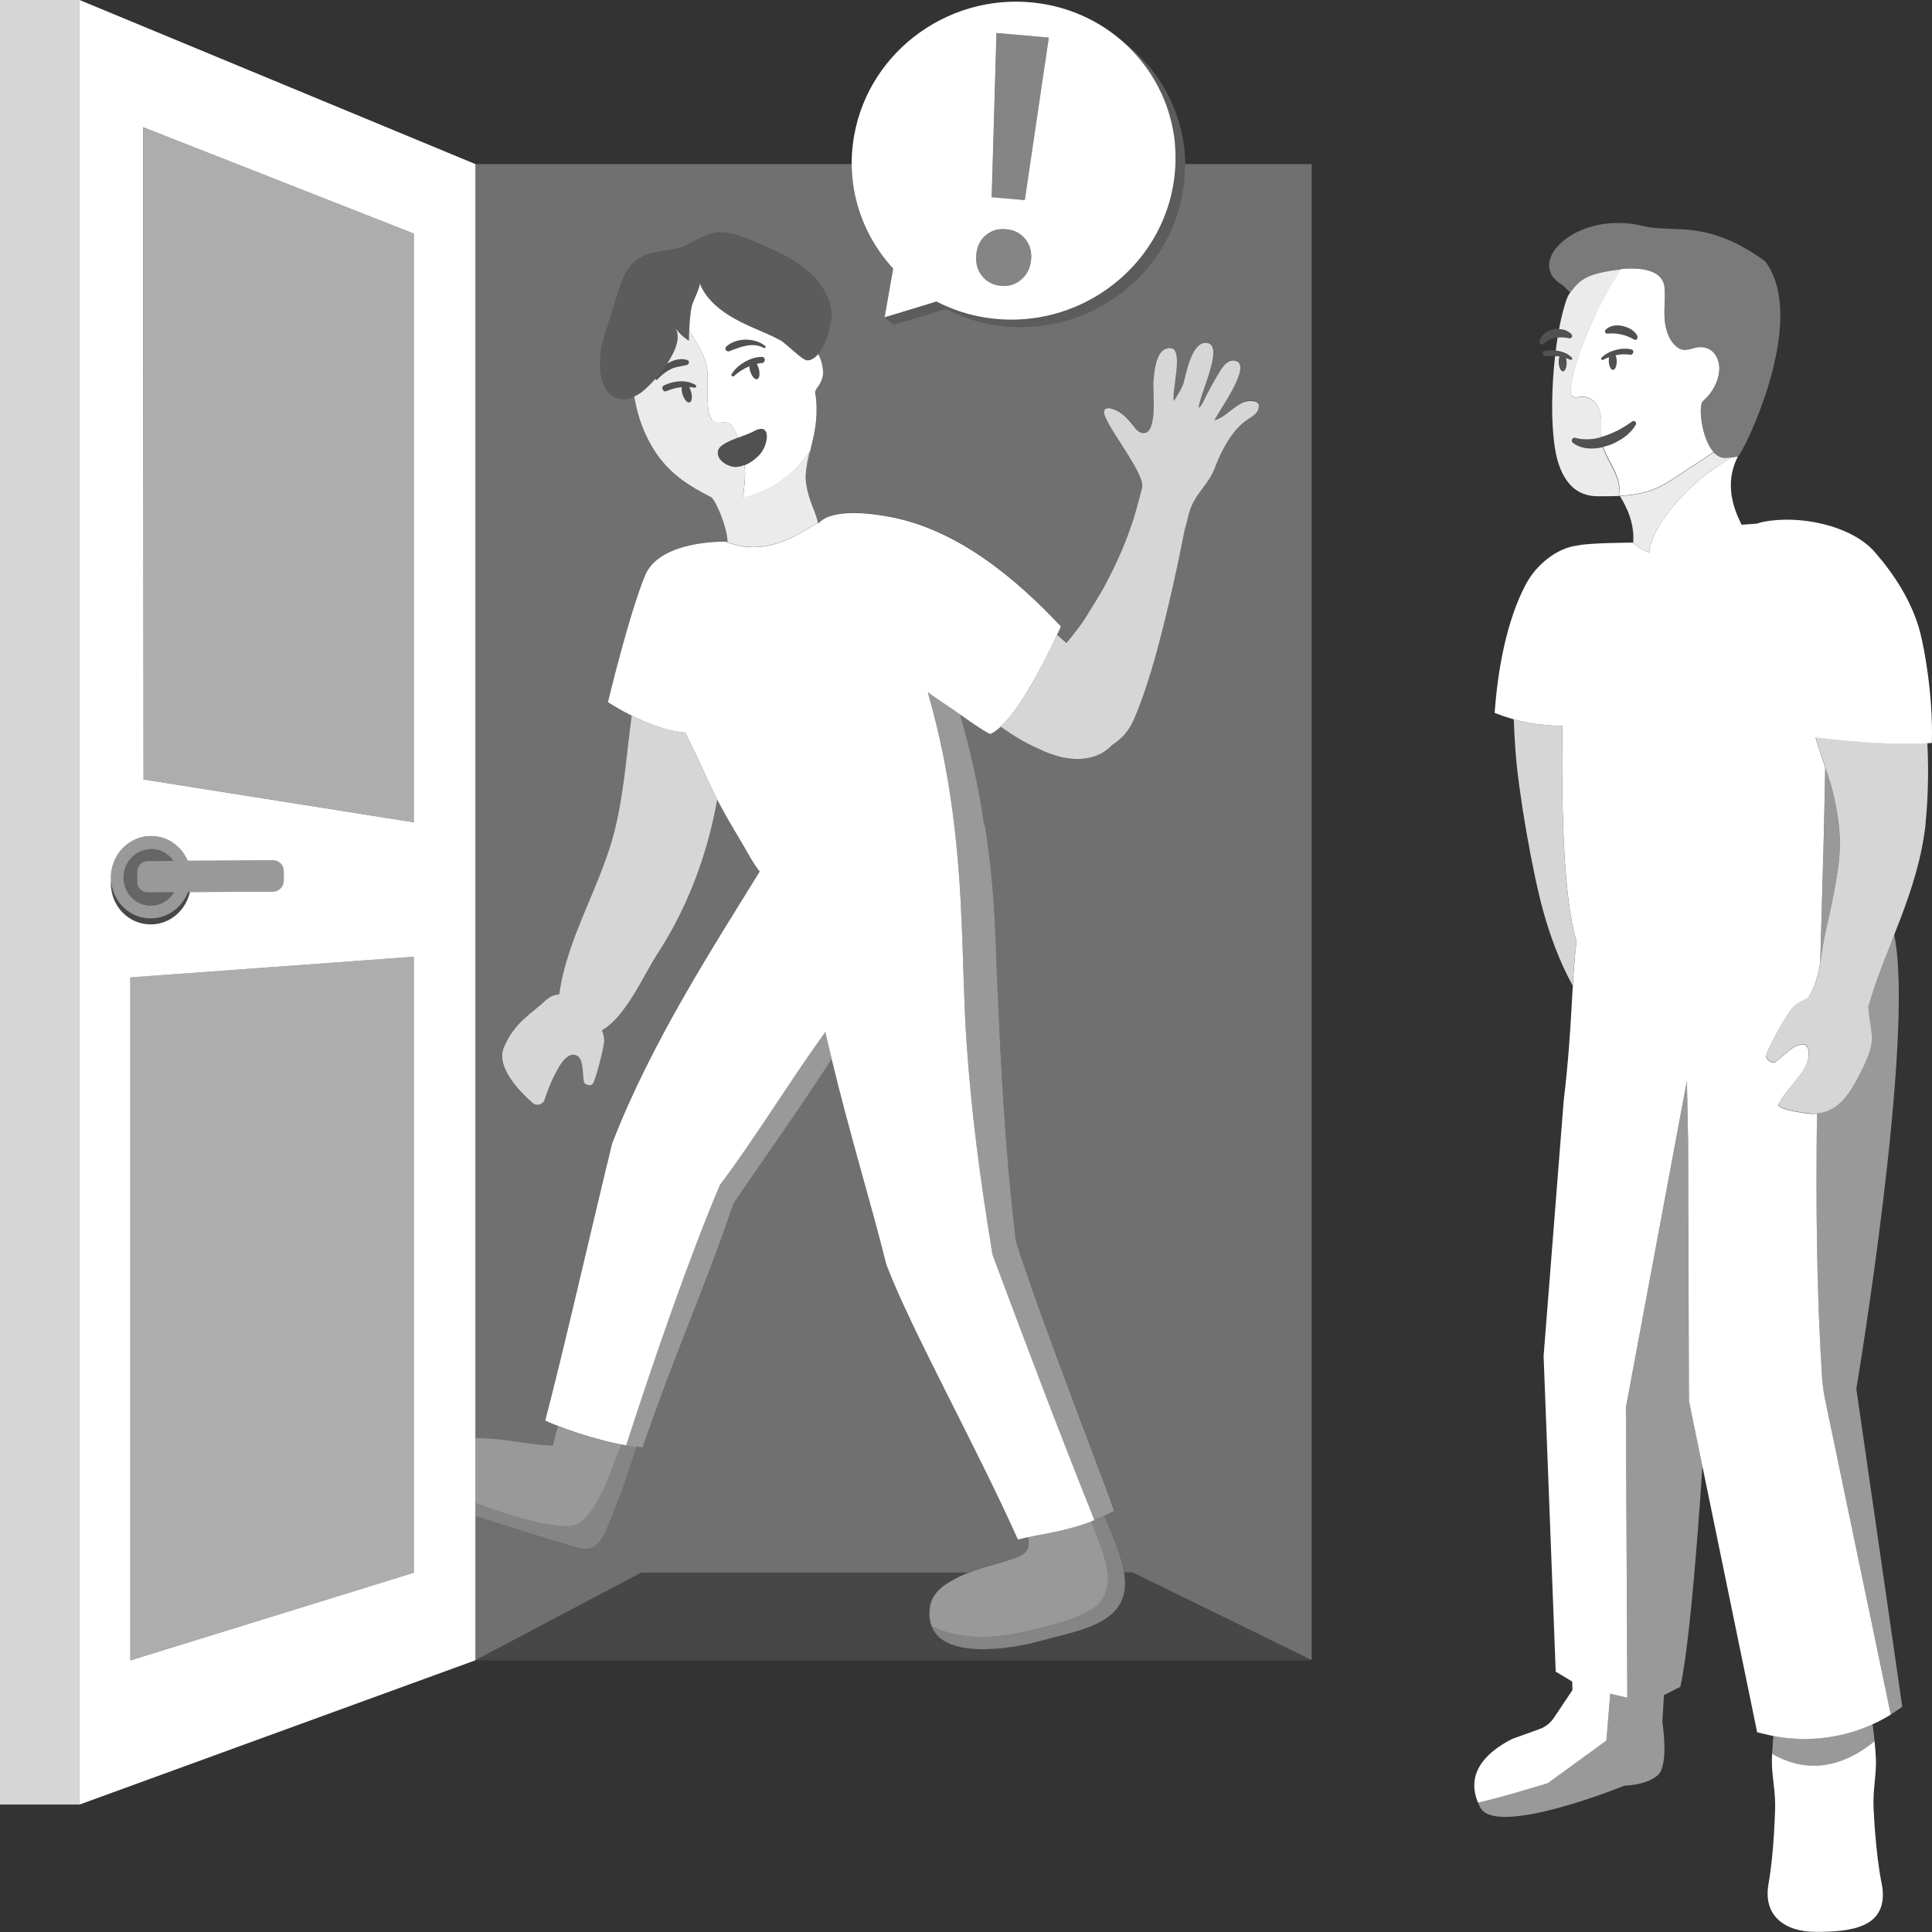 <svg viewBox="0 0 300 300" xmlns="http://www.w3.org/2000/svg"><rect x="0" y="0" width="300" height="300" fill="#333333" stroke="none"/><g fill="#fff"><path d="m 0 0 h 12.35 v 280.21 h -12.35 z" opacity=".8"/><path d="m 23.42 140.61 c 1.52 -.01 2.85 -.84 3.61 -2.08 l -4.11 .02 c -.91 0 -1.64 -.75 -1.64 -1.68 v -1.48 c 0 -.93 .74 -1.69 1.64 -1.7 l 3.99 -.02 c -.77 -1.13 -2.04 -1.86 -3.48 -1.86 -2.36 .01 -4.27 1.99 -4.27 4.41 0 2.43 1.9 4.38 4.26 4.37 z" opacity=".25"/><path d="m 23.42 142.61 c 1.43 -.01 2.74 -.52 3.79 -1.36 .88 -.71 1.57 -1.64 1.99 -2.73 h .28 l 1.29 -.01 11.65 -.06 c .91 0 1.64 -.76 1.64 -1.7 v -1.48 c 0 -.93 -.73 -1.68 -1.64 -1.68 l -11.61 .06 -1.67 .01 c -.4 -.97 -1.04 -1.81 -1.83 -2.46 -1.06 -.87 -2.4 -1.39 -3.87 -1.38 -3.43 .02 -6.21 2.89 -6.22 6.42 0 .16 .01 .31 .02 .47 .23 3.31 2.9 5.91 6.17 5.9 z m .02 -10.79 c 1.44 -.01 2.71 .73 3.48 1.86 l -3.99 .02 c -.91 0 -1.64 .76 -1.64 1.7 v 1.48 c 0 .93 .73 1.68 1.64 1.68 l 4.11 -.02 c -.76 1.24 -2.08 2.07 -3.61 2.08 -2.36 .01 -4.26 -1.95 -4.26 -4.37 0 -2.43 1.92 -4.4 4.27 -4.41 z" opacity=".5"/><path d="m 27.2 142.19 c 1.13 -.9 1.95 -2.19 2.27 -3.67 h -.28 c -.42 1.09 -1.11 2.03 -1.99 2.73 -1.05 .84 -2.37 1.35 -3.79 1.36 -3.28 .02 -5.95 -2.59 -6.17 -5.9 -.01 .15 -.02 .31 -.02 .47 -.01 3.53 2.77 6.38 6.2 6.36 1.43 -.01 2.74 -.51 3.79 -1.35 z" opacity=".1"/><path d="m 22.3 121.02 l 41.97 6.67 v -91.42 l -42.05 -16.53 z" opacity=".6"/><path d="m 20.24 257.81 l 44.03 -13.6 v -95.66 l -44.03 3.21 z" opacity=".6"/><path d="m 118.18 70.28 c -.87 1.13 -2.64 2.35 -4.13 2.22 -1.2 -.1 -2.97 -1.19 -2.5 -2.64 .41 -1.26 4.19 -2.2 5.34 -2.84 2.83 -1.65 2.49 1.59 1.35 3.18 -.02 .03 -.04 .05 -.06 .08 z" opacity=".15"/><path d="m 118.58 54.02 c -1.7 -.96 -3.68 -.13 -5.32 .51 -.45 .18 -.86 -.37 -.48 -.72 1.53 -1.42 4.42 -1.39 6.01 -.1 .19 .15 0 .44 -.21 .31 z" opacity=".15"/><path d="m 118.28 55.41 c -1.76 .02 -3.78 1.18 -4.69 2.69 -.14 .24 .17 .46 .37 .28 .68 -.61 1.5 -1.15 2.38 -1.52 .01 .22 .05 .46 .12 .7 .24 .83 .73 1.42 1.1 1.31 s .47 -.87 .23 -1.7 c -.08 -.26 -.18 -.49 -.29 -.69 .26 -.06 .52 -.1 .78 -.12 .61 -.04 .62 -.97 0 -.96 z" opacity=".15"/><path d="m 107.99 59.76 c -1.46 -.87 -3.44 -.64 -4.91 .09 -.48 .24 -.14 1.09 .37 .88 .79 -.33 1.59 -.55 2.4 -.63 -.03 .3 .01 .67 .12 1.06 .24 .83 .73 1.42 1.1 1.31 s .47 -.87 .23 -1.7 c -.07 -.26 -.17 -.48 -.28 -.68 .26 .02 .52 .04 .79 .09 .25 .05 .42 -.29 .18 -.43 z" opacity=".15"/><path d="m 106.72 55.91 c -.99 -.32 -2.17 -.04 -3.13 .58 -.54 .82 -1.16 1.6 -1.77 2.3 -.01 .02 -.02 .04 -.02 .07 -.02 .12 .15 .21 .23 .12 .6 -.65 1.27 -1.21 2.06 -1.61 .83 -.43 1.69 -.45 2.56 -.67 .37 -.09 .46 -.65 .06 -.78 z" opacity=".15"/><path d="m 193.32 62.38 c -1.74 .6 -2.92 2.35 -4.72 2.87 .41 -1.13 6 -8.59 3.25 -9.23 -1.41 -.33 -2.28 1.38 -2.86 2.35 -.55 .91 -1.04 1.86 -1.55 2.79 -.36 .67 -.7 1.65 -1.27 2.17 -.13 -1.59 3.96 -9.47 1.39 -10.07 -1.68 -.39 -2.61 2.09 -2.98 3.23 -.31 .94 -.53 1.91 -.77 2.87 -.2 .82 -1.09 2.15 -1.51 2.89 -.45 -1.31 1.6 -8.08 -.51 -8.21 -2.4 -.15 -2.57 3.93 -2.69 5.41 -.1 1.28 .76 8.35 -1.82 7.75 -.73 -.17 -1.25 -1.04 -1.69 -1.57 -.47 -.57 -1 -1.13 -1.63 -1.55 -.75 -.51 -2.36 -1.17 -2.51 -.22 -.27 1.7 6.48 9.62 5.89 11.87 -.39 1.47 -.75 2.97 -1.21 4.43 -.04 .14 -.08 .25 -.1 .36 -1.23 3.78 -2.48 6.59 -4.19 9.86 l -.5 .96 s -2.62 4.4 -3.3 5.35 c -.77 1.09 -1.59 2.13 -2.44 3.13 -.19 -.16 -.38 -.31 -.56 -.47 -.3 -.26 -.59 -.52 -.89 -.79 -1.44 3.13 -5.3 11.05 -8.76 14.28 1.86 1.32 3.81 2.52 5.89 3.42 .78 .38 1.53 .69 2.26 .93 4.1 1.35 7.27 .49 9.09 -1.47 .16 -.11 .32 -.22 .5 -.35 1.01 -.76 2.04 -1.65 2.94 -3.67 1.19 -2.68 2.51 -6.69 3.7 -11.1 1.68 -6.23 3.19 -13.23 4.17 -18.29 .25 -.73 .58 -2.27 .74 -2.81 .87 -2.92 2.94 -4.13 4 -6.96 1.05 -2.78 2.78 -6.07 5.35 -7.61 .76 -.46 1.47 -1.02 1.44 -1.98 -.03 -.81 -1.62 -.74 -2.12 -.56 z" opacity=".8"/><path d="m 111.79 183.97 c -4.67 11.01 -9.91 26.1 -14.57 40.46 .88 .15 1.74 .27 2.55 .34 5.38 -15.62 9.19 -23.42 14.1 -37.87 4.56 -6.75 10.25 -14.66 15.27 -22.46 -.19 -.99 -.52 -2.37 -.94 -4.3 -5.55 7.68 -11.09 16.79 -16.41 23.82 z" opacity=".5"/><path d="m 88.47 163.9 c .57 -.28 1.26 -.07 1.58 .47 .51 .86 .43 2.42 .61 3.61 .07 .46 1.12 .74 1.37 .34 .6 -.97 1.55 -5.04 1.75 -6.22 .14 -.85 -.07 -1.46 -.29 -2.14 3.64 -1.97 6.61 -8.8 8.51 -11.7 4.77 -7.29 7.85 -15.54 9.37 -24.08 -.53 -1.02 -1.06 -2.09 -1.56 -3.21 -.98 -2.18 -2.11 -4.6 -3.4 -7.23 -2.9 -.23 -5.99 -1.48 -8.32 -2.63 -.81 5.88 -1.16 11.79 -2.62 17.74 -2.11 8.59 -7.48 16.83 -8.63 25.56 -.74 .04 -1.44 .31 -2.11 .93 -2.28 2.13 -4.85 3.42 -6.48 7.27 -1.29 3.04 2.35 6.81 4.45 8.66 .62 .55 1.61 .28 1.87 -.51 .38 -1.15 .96 -2.73 1.68 -4.08 .64 -1.21 1.28 -2.33 2.23 -2.79 z" opacity=".8"/><path d="m 157.72 192.56 c -1.79 -15.04 -2.4 -29.21 -2.93 -41.22 -.24 -5.36 -.23 -12.6 -1.79 -22.77 -.04 -.25 -.12 -.47 -.22 -.67 -.31 -2.2 -.73 -4.61 -1.29 -7.26 -.81 -3.81 -1.63 -6.99 -2.42 -9.7 -.58 -.41 -1.02 -.72 -1.16 -.81 -1.1 -.74 -2.2 -1.48 -3.29 -2.24 -.19 -.13 -.36 -.27 -.55 -.4 .41 1.42 .78 2.83 1.12 4.22 .08 .34 .17 .67 .25 1.01 .14 .56 .27 1.13 .39 1.69 .09 .42 .18 .83 .27 1.25 .14 .67 .28 1.34 .41 2 s .26 1.32 .38 1.97 c .07 .38 .13 .75 .2 1.12 .11 .61 .21 1.21 .3 1.81 .05 .31 .1 .63 .15 .94 .14 .9 .27 1.79 .38 2.67 v .02 c .45 3.38 .76 6.65 .99 9.83 .01 .08 .01 .16 .02 .23 .09 1.25 .17 2.48 .23 3.7 .01 .11 .02 .23 .02 .34 h -.01 c .29 5.43 .4 10.54 .58 15.33 .01 .26 .02 .51 .03 .77 .03 .7 .06 1.39 .1 2.08 .01 .29 .03 .57 .04 .86 .05 .94 .1 1.86 .17 2.77 .73 10.34 1.95 20.17 4.02 32.74 6.08 16.25 9.96 26.54 15.81 41.19 .98 -.4 1.99 -.87 3.02 -1.43 .91 1.52 -11.46 -29.88 -15.23 -42.04 z" opacity=".5"/><path d="m 154.12 194.84 c -2.07 -12.57 -3.29 -22.4 -4.02 -32.74 -.47 -6.59 -.49 -13.87 -.92 -21.81 h .01 c -.07 -1.33 -.16 -2.68 -.25 -4.04 -.01 -.08 -.01 -.16 -.02 -.23 -.23 -3.18 -.54 -6.45 -.99 -9.83 v -.02 c -.78 -5.92 -1.99 -12.15 -3.86 -18.68 .19 .13 .36 .27 .55 .4 1.09 .76 2.19 1.5 3.29 2.24 .53 .36 5.59 4 5.93 3.83 4.63 -2.23 10.9 -16.7 10.9 -16.7 -7.11 -7.56 -16.1 -15.05 -26.6 -17.01 -2.72 -.51 -8.66 -1.34 -10.9 .86 -.03 .03 -.04 .06 -.07 .08 -.2 .05 -.38 .12 -.56 .22 -2.81 1.59 -7.64 5.19 -13.93 2.7 0 0 -10.24 -.3 -12.52 5.25 -2.53 6.17 -5.76 19.67 -5.76 19.67 s .94 .62 2.41 1.43 c 2.38 1.28 6.14 3.02 9.61 3.29 1.29 2.64 2.42 5.05 3.4 7.23 2.15 4.78 4.8 8.81 6.25 11.42 .68 1.22 1.3 2.17 1.89 2.93 -7.24 11.77 -16.83 26.5 -22.92 42.25 -4.22 17.39 -7.36 31.44 -10.38 43 2.05 .99 7.64 3.01 12.57 3.86 4.66 -14.36 9.9 -29.45 14.57 -40.46 5.3 -7.01 10.83 -16.09 16.36 -23.75 .32 1.4 .64 2.79 .97 4.16 l .01 .07 c 2.81 11.67 6.07 22.21 8.5 31.93 3.8 10.01 13.86 28.04 20.42 42.67 3.26 -.86 7.3 -1.15 11.88 -3.01 -5.85 -14.65 -9.73 -24.94 -15.81 -41.19 z"/><path d="m 169.4 236.23 c -3.66 1.4 -6.97 1.85 -9.79 2.45 .35 1.49 .03 2.5 -1.82 3.18 -2.86 1.05 -6.07 1.63 -8.83 2.97 -2.15 1.05 -4.29 2.38 -4.58 4.84 -.14 1.14 -.02 2.08 .29 2.88 .04 .02 .08 .05 .12 .07 4.69 2.17 10.06 1.77 14.75 .63 3.4 -.82 6.98 -1.54 9.96 -3.35 3.57 -2.17 2.44 -6.52 1.81 -8.51 -.44 -1.41 -1.12 -3.19 -1.9 -5.15 z" opacity=".5"/><path d="m 174.21 242.68 c -.7 -2.51 -1.63 -4.96 -2.76 -7.31 -.51 .24 -1.02 .46 -1.52 .67 -.18 .07 -.35 .13 -.53 .2 .79 1.96 1.46 3.74 1.9 5.15 .62 2 1.76 6.34 -1.81 8.51 -2.99 1.82 -6.57 2.53 -9.96 3.35 -4.68 1.13 -10.05 1.54 -14.75 -.63 -.04 -.02 -.08 -.05 -.12 -.07 1.99 5.11 12.17 3.55 16.86 2.26 6.9 -1.91 15.28 -2.84 12.69 -12.12 z" opacity=".4"/><path d="m 127.26 55.39 c -.07 -.14 -.14 -.28 -.21 -.41 -.24 .29 -.5 .52 -.77 .69 -.01 .01 -.02 .02 -.03 .02 -.12 .07 -.25 .12 -.38 .17 -.02 .01 -.04 .02 -.06 .03 -.15 .04 -.3 .07 -.46 .07 -.52 0 -1.87 -1.23 -2.94 -2.16 -.29 -.25 -.56 -.48 -.79 -.66 -.15 -.12 -.29 -.21 -.4 -.27 -1.39 -.77 -2.86 -1.37 -4.32 -2 -.12 -.05 -.24 -.1 -.36 -.16 -2.23 -.99 -4.51 -2.24 -6.14 -4 -.75 -.81 -1.37 -1.72 -1.76 -2.77 .18 .47 -.86 2.48 -1.14 3.32 -.03 .08 -.06 .16 -.07 .22 -.09 .4 -.15 .8 -.2 1.21 -.02 .13 -.03 .26 -.05 .39 -.03 .28 -.06 .57 -.08 .86 -.03 .43 -.05 .87 -.07 1.3 v .05 c 1.03 1.93 2.49 3.59 2.8 6.23 .18 1.54 -.11 4.91 .22 6.43 .05 .22 .12 .44 .2 .65 .18 .43 .44 .82 .87 .97 .55 .19 1.17 -.07 1.73 .04 .08 .02 .16 .04 .23 .07 .05 .02 .1 .06 .15 .09 .26 .16 .46 .42 .62 .69 .06 .09 .11 .2 .17 .31 .2 .36 .39 .77 .56 1.21 .93 -.36 1.84 -.67 2.31 -.93 2.83 -1.65 2.49 1.59 1.35 3.18 -.02 .03 -.04 .05 -.06 .08 -.57 .75 -1.55 1.53 -2.57 1.94 .05 .45 .09 .89 .09 1.27 .01 .78 -.12 2.03 -.21 2.86 -.01 .08 -.02 .16 -.03 .24 -.02 .15 -.03 .28 -.05 .37 -.02 .15 -.03 .24 -.03 .24 s .2 -.02 .57 -.1 c .22 -.05 .49 -.11 .81 -.21 .08 -.02 .17 -.05 .26 -.08 .28 -.09 .59 -.2 .93 -.33 .52 -.2 1.08 -.46 1.69 -.79 .27 -.15 .54 -.31 .82 -.48 .56 -.35 1.14 -.77 1.73 -1.25 s 1.19 -1.05 1.78 -1.69 1.17 -1.37 1.74 -2.18 v .01 c -.08 .27 -.14 .53 -.2 .78 -.02 .09 -.04 .18 -.05 .27 -.03 .16 -.06 .32 -.08 .48 -.02 .12 -.04 .24 -.05 .36 -.01 .07 -.02 .14 -.03 .21 -.02 .15 -.04 .3 -.06 .45 .17 -1.11 .44 -2.26 .76 -3.5 .63 -2.45 1.1 -5.15 .57 -8.31 .06 -.23 .17 -.46 .36 -.72 .52 -.68 .96 -1.58 .88 -2.57 -.07 -.83 -.27 -1.6 -.56 -2.24 l .01 .09 z m -8.97 .98 c -.26 .02 -.52 .07 -.78 .12 .11 .2 .22 .43 .29 .69 .24 .83 .14 1.59 -.23 1.7 s -.86 -.48 -1.1 -1.31 c -.07 -.25 -.11 -.48 -.12 -.7 -.88 .37 -1.7 .91 -2.38 1.52 -.19 .17 -.51 -.05 -.37 -.28 .91 -1.51 2.93 -2.67 4.69 -2.69 .62 -.01 .61 .91 0 .96 z m .3 -2.35 c -1.7 -.96 -3.68 -.13 -5.32 .51 -.45 .18 -.86 -.37 -.48 -.72 1.53 -1.42 4.42 -1.39 6.01 -.1 .19 .15 0 .44 -.21 .31 z"/><path d="m 125.15 73.32 l -.01 .03 c .16 -1.06 .2 -2.09 .56 -3.26 -4.51 6.54 -10.32 7.1 -10.32 7.1 s .32 -2.47 .31 -3.71 c 0 -.39 -.04 -.82 -.09 -1.27 -.52 .21 -1.06 .33 -1.56 .29 -1.2 -.1 -2.97 -1.19 -2.5 -2.64 .24 -.74 1.67 -1.38 3.03 -1.9 -.22 -.57 -.46 -1.09 -.73 -1.52 -.2 -.32 -.43 -.63 -.77 -.78 -.61 -.26 -1.34 .11 -1.96 -.11 -.64 -.22 -.93 -.95 -1.07 -1.62 -.32 -1.52 -.04 -4.89 -.22 -6.43 -.31 -2.64 -1.77 -4.31 -2.8 -6.23 -.02 .55 -.03 1.1 -.05 1.65 -.83 -.53 -1.56 -1.22 -2.13 -2.02 .45 .64 .48 1.48 .26 2.4 -.25 1.01 -.82 2.12 -1.52 3.18 .96 -.61 2.13 -.9 3.13 -.58 .4 .13 .31 .69 -.06 .78 -.88 .22 -1.73 .24 -2.56 .67 -.79 .41 -1.46 .96 -2.06 1.61 -.08 .09 -.26 0 -.23 -.12 .01 -.02 .02 -.05 .02 -.07 -.89 1.01 -1.75 1.82 -2.32 2.22 -.32 .22 -.66 .42 -1.01 .59 .51 3.16 1.64 6.22 3.44 8.85 2.29 3.34 5.26 5.14 8.46 6.75 .67 .34 2.57 4.7 2.58 7.02 6.15 2.26 10.87 -1.24 13.64 -2.8 .14 -.08 .28 -.12 .42 -.17 -.14 -.63 -.34 -1.28 -.63 -2.01 -.77 -1.92 -1.47 -4.01 -1.25 -5.92 z m -17.34 -13.13 c -.27 -.06 -.53 -.07 -.79 -.09 .11 .2 .21 .42 .28 .68 .24 .83 .14 1.59 -.23 1.7 s -.86 -.48 -1.1 -1.31 c -.11 -.39 -.15 -.76 -.12 -1.06 -.81 .08 -1.61 .29 -2.4 .63 -.5 .21 -.85 -.64 -.37 -.88 1.46 -.73 3.45 -.96 4.91 -.09 .24 .14 .07 .48 -.18 .43 z" opacity=".9"/><path d="m 93.39 58.71 c -.46 -2.06 -.14 -4.58 .32 -6.04 l 2.08 -6.7 c .45 -1.46 .92 -2.94 1.78 -4.2 1.77 -2.59 4.37 -2.52 7.13 -3.03 2.31 -.42 4.03 -2.14 6.2 -2.53 2.3 -.42 4.83 .74 6.88 1.63 2.46 1.06 4.96 2.15 7.07 3.79 2.12 1.65 3.85 3.95 4.25 6.61 .28 1.88 -1.27 7.72 -3.76 7.71 -.76 0 -3.27 -2.61 -4.13 -3.09 -1.5 -.83 -3.11 -1.47 -4.67 -2.16 -3.26 -1.44 -6.66 -3.43 -7.9 -6.77 .19 .52 -1.07 2.89 -1.21 3.54 -.39 1.8 -.38 3.62 -.44 5.45 -.83 -.53 -1.56 -1.22 -2.13 -2.02 1.89 2.69 -3.42 8.76 -5.35 10.11 -.95 .66 -2.08 1.2 -3.22 .98 -1.68 -.32 -2.53 -1.66 -2.9 -3.29 z" opacity=".2"/><path d="m 174.11 6.26 c 4.75 4.08 7.81 9.87 8.36 16.24 .18 2.05 .1 4.17 -.27 6.3 -1.25 7.16 -5.51 13.11 -11.28 16.8 -5.09 3.26 -11.36 4.75 -17.78 3.76 -2.78 -.43 -5.37 -1.3 -7.72 -2.52 l -4.9 1.5 -3.15 .96 1.47 1.16 8.06 -2.46 c 2.35 1.22 4.94 2.09 7.72 2.52 13.69 2.12 26.7 -7.08 29.06 -20.55 1.65 -9.41 -2.34 -18.4 -9.56 -23.7 z" opacity=".2"/><path d="m 182.47 22.49 c -.55 -6.37 -3.62 -12.16 -8.36 -16.24 -3.39 -2.91 -7.63 -4.95 -12.43 -5.69 -13.69 -2.12 -26.7 7.08 -29.06 20.55 -1.36 7.76 1.12 15.23 6.07 20.59 l -1.33 7.58 3.15 -.96 4.9 -1.5 c 2.35 1.22 4.94 2.09 7.72 2.52 6.42 .99 12.68 -.5 17.77 -3.76 5.77 -3.69 10.03 -9.64 11.28 -16.8 .37 -2.13 .45 -4.25 .27 -6.3 z m -22.37 17.86 c -.11 1.25 -.61 2.27 -1.49 3.04 s -1.94 1.11 -3.15 1 c -1.25 -.11 -2.24 -.62 -2.96 -1.52 s -1.02 -1.99 -.91 -3.28 .6 -2.31 1.47 -3.05 1.92 -1.06 3.18 -.94 c 1.22 .11 2.19 .6 2.93 1.48 s 1.05 1.97 .94 3.26 z m -.97 -9.28 l -5.14 -.45 .74 -25.5 8.13 .72 -3.73 25.24 z"/><path d="m 12.35 0 v 280.21 l 61.47 -22.4 v -232.33 z m 4.87 137.18 c 0 -.16 .01 -.31 .02 -.47 -.01 -.15 -.02 -.31 -.02 -.47 .01 -3.53 2.79 -6.41 6.22 -6.42 1.47 -.01 2.81 .51 3.87 1.38 .79 .65 1.42 1.49 1.83 2.46 l 1.67 -.01 11.61 -.06 c .91 0 1.64 .75 1.64 1.68 v 1.48 c 0 .93 -.74 1.69 -1.64 1.7 l -11.65 .06 -1.29 .01 c -.33 1.48 -1.15 2.77 -2.27 3.67 -1.05 .84 -2.36 1.35 -3.79 1.35 -3.43 .02 -6.2 -2.83 -6.2 -6.36 z m 47.04 107.03 l -44.02 13.61 v -106.05 l 44.02 -3.21 z m 0 -116.52 l -41.97 -6.66 -.08 -101.29 42.05 16.53 z"/><path d="m 266.07 70.21 l .01 .02 -.06 .02 z"/><path d="m 267.84 71.1 c -.68 -.01 -1.27 -.34 -1.75 -.87 l -.01 -.02 c -1.88 -2.06 -2.34 -7.07 -1.71 -7.79 .14 -.16 .28 -.31 .43 -.45 1.15 -1.14 1.93 -2.57 2.15 -4.13 .33 -2.35 -1.21 -4.44 -3.72 -3.81 -.68 .17 -1.38 .43 -2.06 .25 -.38 -.1 -.71 -.33 -1 -.6 -1.12 -1.06 -1.57 -2.66 -1.67 -4.2 s .09 -3.09 .01 -4.63 c -.16 -3 -3.75 -3.34 -6.83 -3.05 -1.43 .14 -2.75 .41 -3.56 .62 -2.75 .72 -3.44 1.96 -4.29 3 l -.01 .01 c -.61 -.65 -1.06 -1.08 -1.28 -1.22 -5.95 -3.51 2.34 -11.68 12.72 -9.09 4.47 1.11 9.73 -1.21 18.86 5.48 6.9 9.25 -3.67 30.19 -4.26 30.28 -.31 .05 -.65 .09 -.99 .13 -.33 .03 -.67 .06 -1.01 .07 z" opacity=".35"/><path d="m 248.95 69.42 c -1.75 .42 -3.54 .3 -4.75 -.7 -.36 -.32 .05 -.91 .47 -.71 1.31 .35 2.67 .24 4 -.13 0 -.03 -.01 -.06 -.01 -.09 -.15 .03 -.09 -.02 0 -.13 -.01 -.28 -.01 -.5 -.01 -.72 0 -.47 .03 -.93 .01 -1.4 -.03 -1.02 -.2 -2.1 -.85 -2.89 -.45 -.55 -1.12 -.91 -1.81 -1.02 -.64 -.09 -1.33 .31 -1.85 -.1 -.4 -.31 -.27 -1.11 -.21 -1.53 .09 -.55 .21 -1.12 .34 -1.69 .02 -.1 .04 -.19 .07 -.29 .14 -.55 .29 -1.12 .46 -1.69 .03 -.11 .07 -.22 .1 -.33 .18 -.58 .38 -1.17 .59 -1.77 .02 -.06 .04 -.12 .06 -.17 .21 -.58 .44 -1.16 .67 -1.74 .02 -.05 .04 -.11 .06 -.16 .01 -.04 .03 -.07 .04 -.1 .15 -.36 .31 -.73 .46 -1.09 .03 -.07 .06 -.13 .09 -.2 .19 -.43 .39 -.86 .59 -1.29 .06 -.12 .12 -.25 .18 -.37 .14 -.3 .29 -.6 .44 -.9 .08 -.16 .16 -.32 .24 -.47 .13 -.26 .27 -.53 .4 -.79 .09 -.16 .17 -.33 .26 -.49 .13 -.25 .27 -.5 .4 -.75 .09 -.16 .18 -.32 .26 -.48 .14 -.25 .28 -.49 .41 -.73 .09 -.15 .17 -.3 .26 -.45 .15 -.26 .3 -.51 .45 -.77 .07 -.12 .15 -.25 .22 -.37 .23 -.37 .45 -.73 .67 -1.08 -1.43 .13 -2.75 .41 -3.57 .62 -2.74 .71 -3.44 1.96 -4.29 3.01 -.5 .62 -.78 1.76 -1 2.52 -.27 .96 -.51 2.02 -.71 3.12 .24 .01 .47 .03 .69 .09 .46 .1 1.74 .7 1.2 1.27 -.09 .07 -.19 .08 -.29 .06 -.62 -.13 -1.24 -.17 -1.83 -.11 -.11 .68 -.2 1.35 -.28 2.02 .94 .1 1.85 .44 2.5 1.1 .17 .18 -.05 .43 -.25 .33 -.22 -.11 -.44 -.18 -.66 -.26 .05 .19 .09 .41 .1 .65 .02 .77 -.23 1.4 -.57 1.41 s -.63 -.6 -.66 -1.37 c -.01 -.36 .04 -.69 .13 -.94 -.23 -.04 -.46 -.04 -.7 -.05 -.16 1.46 -.27 2.8 -.33 3.86 -.13 2.32 -.18 4.65 -.04 6.98 .19 3.13 .6 7.05 2.96 9.38 1.02 1 2.37 1.5 3.79 1.53 .06 0 .12 0 .18 .01 1.1 .02 2.2 -.01 3.31 -.07 .08 -.36 .12 -.73 .1 -1.1 -.07 -1.78 -1.12 -3.31 -1.91 -4.92 -.24 -.49 -.45 -.99 -.61 -1.5 z" opacity=".9"/><path d="m 292.17 292.41 c -.5 -2.57 -.78 -5.15 -.99 -7.73 -.12 -1.29 -.17 -2.58 -.25 -3.87 -.06 -1.29 .02 -2.58 .15 -3.87 s .26 -2.58 .21 -3.87 c -.04 -.9 -.12 -1.8 -.21 -2.71 -3.2 2.68 -9.08 5.93 -15.9 1.97 .05 -.93 -.01 -.34 -.04 .89 -.03 1.29 .13 2.58 .28 3.86 .15 1.29 .26 2.58 .22 3.86 -.06 1.29 -.09 2.58 -.18 3.87 -.17 2.58 -.4 5.16 -.85 7.74 -.86 4.86 2.44 7.43 7.37 7.43 4.85 0 9.34 -.54 10.23 -4.32 .26 -1.09 .17 -2.23 -.03 -3.27 z"/><path d="m 262.44 218.37 l -.18 -.88 -.01 -1.82 -.1 -31.44 -.02 -6.93 -.19 -9.51 -9.47 50.71 .22 45.09 -2.65 -.62 -.6 7.28 -9.1 6.62 c -3.58 1.06 -7.08 2.15 -10.67 2.98 -.06 .01 -.12 .02 -.17 .04 .1 .25 .21 .5 .35 .76 2.44 4.72 22.39 -3.37 22.39 -3.37 s 3.49 -.05 5.22 -1.67 c 1.73 -1.63 .67 -8.19 .67 -8.19 l .25 -4.2 2.54 -1.29 c .97 -4.24 1.94 -14.12 2.73 -24.37 .13 -1.66 .25 -3.32 .37 -4.97 .12 -1.68 .23 -3.34 .34 -4.97 l -1.9 -9.24 z" opacity=".5"/><path d="m 299 127.76 c .28 -2.61 .55 -7.34 .28 -12.39 -4.24 .33 -10.94 -.11 -17.36 -.89 1.03 3.42 2.25 6.6 2.78 8.94 .76 3.4 1.36 6.77 .7 11.43 -.79 5.59 -2.21 10.36 -2.61 13.63 -.27 2.13 -.75 4.51 -1.99 6.4 -.09 .06 -.19 .11 -.28 .15 -.93 .52 -1.79 .8 -2.5 1.85 -.83 1.21 -3.45 5.64 -3.75 7.04 -.13 .58 1.02 1.28 1.48 .93 1.16 -.86 2.42 -2.32 3.59 -2.61 2.12 -.71 1.61 2.3 1.06 3.33 -1.1 2.06 -3.09 3.69 -4.21 5.83 -.47 .9 4.69 1.52 5.27 1.53 4.06 .05 5.9 -3.33 7.57 -6.65 .81 -1.61 1.74 -3.6 1.62 -5.44 -.12 -1.81 -.48 -2.92 -.54 -4.56 0 -.01 .01 -.03 .02 -.04 2.57 -9.09 7.74 -17.68 8.9 -28.49 z" opacity=".8"/><path d="m 275.36 269.54 c 5.23 1.01 10.62 .35 15.41 -1.83 .07 .5 .13 1 .19 1.5 .04 .39 .08 .77 .12 1.16 -3.2 2.68 -9.08 5.93 -15.9 1.97 .05 -.93 .11 -1.87 .19 -2.8 z" opacity=".5"/><path d="m 282.78 148.49 c .41 -3.27 1.82 -8.05 2.61 -13.63 .66 -4.66 .06 -8.03 -.7 -11.43 -.27 -1.22 -.74 -2.67 -1.26 -4.26 -.08 4.7 -.19 9.42 -.32 14.14 -.14 5.35 -.3 10.7 -.45 16.06 .05 -.3 .09 -.59 .12 -.88 z" opacity=".5"/><path d="m 294.13 145.12 c -1.47 3.75 -2.97 7.4 -4.02 11.13 0 .02 -.01 .03 -.02 .04 .07 1.65 .43 2.75 .54 4.56 .12 1.83 -.81 3.82 -1.62 5.44 -1.57 3.13 -3.3 6.3 -6.88 6.62 -.18 13.66 -.07 27.29 .78 40.82 .08 1.21 .24 2.41 .49 3.6 l 10.19 48.88 c .61 -.37 1.21 -.77 1.79 -1.2 l -7.13 -49.35 s 9.2 -54.85 5.87 -70.55 z" opacity=".5"/><path d="m 253.59 84.27 c .1 .12 .85 .96 2.47 1.52 .04 -.28 .09 -.55 .15 -.83 l .01 -.03 c .22 -.92 .58 -1.78 1.03 -2.61 s .98 -1.62 1.54 -2.36 c 1.77 -2.42 3.89 -4.57 6.27 -6.39 .79 -.61 1.61 -1.17 2.46 -1.7 .44 -.28 .9 -.56 1.35 -.84 -.34 .02 -.68 .05 -1.02 .08 -.69 -.01 -1.26 -.35 -1.76 -.87 l -.06 .02 c -1.26 .92 -2.56 1.72 -3.87 2.57 -3.59 2.36 -5.33 3.92 -10.63 4.18 1.01 1.59 2.33 4.29 2.07 7.27 z" opacity=".9"/><path d="m 298.2 98.33 c -1.24 -4.83 -4.02 -9.08 -7.05 -12.57 -3.65 -4.22 -11.85 -5.86 -17.41 -4.71 -.34 .07 -.64 .16 -.93 .26 l -2.38 .17 c -.1 -.21 -.21 -.43 -.32 -.68 -1.51 -3.19 -1.95 -6.6 -.26 -9.9 -.31 .05 -.65 .09 -.99 .13 -.45 .28 -.91 .56 -1.35 .84 -3.38 2.11 -6.37 4.87 -8.73 8.09 -1.12 1.5 -2.12 3.15 -2.56 4.98 -.06 .28 -.11 .57 -.15 .86 -1.74 -.61 -2.49 -1.54 -2.49 -1.54 s -6.64 .02 -8.49 .42 l -.06 .01 c -3.36 .39 -6.49 3.05 -8.07 5.99 -3.06 5.7 -4.42 13.56 -4.87 20.02 3.56 1.42 6.88 1.94 10.51 2.03 -.16 13.03 .21 27.1 2.21 33.41 -.8 6.21 -.62 13.27 -2 24.77 l -3.12 39.65 1.88 49.01 2.56 1.54 .04 1.32 -2.89 4.32 c -.54 .8 -1.32 1.42 -2.23 1.74 l -4.29 1.55 c -4.46 2.3 -7.05 5.54 -5.26 9.87 .06 -.01 .12 -.02 .17 -.04 3.59 -.82 7.09 -1.92 10.67 -2.98 l 9.1 -6.62 .6 -7.28 2.65 .62 -.22 -45.09 9.47 -50.71 .19 9.51 .02 6.93 .1 31.44 .01 1.82 .18 .88 1.9 9.24 8.51 41.35 1.27 .31 c 7.37 1.8 15.16 .25 21.27 -4.25 -.58 .43 -1.18 .82 -1.79 1.2 l -10.19 -48.88 c -.25 -1.19 -.41 -2.39 -.49 -3.6 -.85 -13.53 -.96 -27.16 -.78 -40.82 -.23 .02 -.46 .03 -.7 .03 -.58 -.01 -5.74 -.63 -5.27 -1.53 1.12 -2.15 3.11 -3.78 4.21 -5.83 .55 -1.03 1.06 -4.04 -1.06 -3.33 -1.16 .29 -2.42 1.75 -3.59 2.61 -.46 .35 -1.61 -.35 -1.48 -.93 .31 -1.4 2.92 -5.83 3.75 -7.04 .72 -1.05 1.57 -1.33 2.5 -1.85 .1 -.05 .19 -.1 .28 -.15 1.07 -1.64 1.58 -3.65 1.87 -5.54 .15 -5.35 .31 -10.7 .45 -16.04 .02 -.71 .04 -1.41 .06 -2.12 .1 -4.02 .19 -8.03 .26 -12.03 -.48 -1.46 -1.02 -3.04 -1.51 -4.67 6.42 .78 13.12 1.22 17.36 .89 v .01 c .24 -.02 .48 -.04 .71 -.06 .2 -7.31 -1.14 -14.49 -1.78 -16.99 z"/><path d="m 239.71 141.75 c .94 3.35 2.43 7.58 4.5 11.3 .15 -2.5 .31 -4.76 .59 -6.91 -2 -6.32 -2.37 -20.39 -2.21 -33.41 -2.61 -.07 -5.05 -.36 -7.54 -1.04 .07 1.74 .17 3.39 .27 4.85 .42 6.12 2.57 18.75 4.39 25.22 z" opacity=".8"/><path d="m 264.79 61.96 c 1.15 -1.14 1.93 -2.57 2.14 -4.13 .33 -2.34 -1.2 -4.44 -3.72 -3.81 -.68 .17 -1.38 .44 -2.06 .26 -.39 -.11 -.71 -.33 -1 -.61 -1.12 -1.06 -1.56 -2.66 -1.67 -4.2 -.1 -1.54 .1 -3.09 .01 -4.63 -.16 -3 -3.75 -3.34 -6.83 -3.05 -3.32 5.19 -6.81 12.5 -7.73 18.18 -.06 .42 -.19 1.22 .21 1.53 .52 .41 1.21 .01 1.85 .1 .69 .11 1.36 .47 1.81 1.02 .64 .79 .82 1.87 .85 2.89 .01 .47 -.01 .94 -.01 1.4 0 .26 .01 .51 .02 .85 0 .03 .01 .06 .01 .09 .85 -.24 1.68 -.58 2.47 -.98 l .05 -.02 c .36 -.19 .7 -.39 1.04 -.59 .04 -.03 .09 -.05 .13 -.08 .36 -.23 .7 -.46 1.03 -.7 .29 -.3 .81 .05 .63 .43 -.1 .19 -.22 .38 -.35 .56 -.04 .06 -.09 .11 -.14 .17 -.1 .13 -.2 .25 -.31 .37 -.06 .06 -.12 .12 -.18 .18 -.11 .11 -.23 .22 -.35 .33 -.07 .06 -.13 .11 -.2 .16 -.13 .11 -.27 .21 -.41 .31 -.07 .05 -.14 .09 -.21 .14 -.16 .1 -.32 .2 -.48 .29 -.06 .04 -.13 .07 -.19 .11 -.18 .1 -.37 .19 -.55 .28 -.05 .03 -.11 .05 -.16 .07 -.21 .09 -.43 .18 -.65 .25 -.04 .01 -.07 .03 -.11 .04 -.26 .09 -.51 .16 -.77 .23 .16 .52 .37 1.01 .61 1.5 .8 1.61 1.84 3.15 1.91 4.92 .01 .38 -.03 .75 -.1 1.1 -1.11 .06 -2.21 .08 -3.31 .07 1.31 .04 2.45 .04 3.46 -.01 5.29 -.27 7.04 -1.84 10.62 -4.19 1.3 -.85 2.61 -1.65 3.87 -2.58 .02 -.01 .04 -.02 .05 -.03 -1.88 -2.07 -2.34 -7.08 -1.7 -7.8 .13 -.15 .28 -.31 .42 -.45 z m -11.71 -6.88 c -.72 -.13 -1.47 -.08 -2.21 .08 .09 .24 .16 .54 .17 .87 .02 .77 -.23 1.4 -.57 1.41 s -.63 -.6 -.66 -1.37 c -.01 -.22 .01 -.43 .05 -.61 -.32 .12 -.64 .26 -.93 .41 -.21 .11 -.43 -.16 -.25 -.33 1.12 -1.1 3.11 -1.65 4.64 -1.28 .54 .13 .3 .92 -.23 .82 z m 1.16 -2.51 c -.04 .07 -.1 .12 -.19 .18 -.05 .02 -.11 .03 -.16 .02 -.05 0 -.1 -.02 -.15 -.04 -.32 -.19 -.64 -.35 -.97 -.48 -.99 -.4 -2.04 -.55 -3.14 -.45 -.16 .03 -.29 -.05 -.36 -.17 s -.07 -.28 .03 -.4 c .13 -.13 .28 -.25 .43 -.34 .31 -.19 .65 -.3 1 -.34 .36 -.05 .73 -.03 1.09 .04 .54 .1 1.07 .31 1.51 .58 .1 .07 .24 .17 .38 .3 s .28 .28 .39 .44 .18 .32 .18 .46 c 0 .07 -.02 .14 -.06 .21 z"/><path d="m 243.71 52.5 c -1.45 -.31 -2.9 -.17 -4 .89 -.25 .27 -.72 .03 -.66 -.33 .32 -1.6 2.31 -2.27 3.74 -1.89 .46 .1 1.74 .7 1.2 1.27 -.09 .07 -.19 .08 -.29 .06 z" opacity=".15"/><path d="m 249.32 51.23 c 1.06 -1.07 2.86 -.79 4.03 -.07 .4 .27 1.43 1.18 .71 1.59 -.1 .04 -.21 .03 -.31 -.02 -1.26 -.75 -2.64 -1.07 -4.11 -.93 -.31 .06 -.54 -.33 -.33 -.57 z" opacity=".15"/><path d="m 254.02 65.94 c -1.48 2.89 -7.1 5.02 -9.81 2.79 -.36 -.32 .05 -.91 .47 -.71 3 .81 6.34 -.76 8.71 -2.51 .29 -.3 .81 .05 .63 .43 z" opacity=".15"/><path d="m 253.31 54.26 c -1.52 -.37 -3.52 .18 -4.64 1.28 -.17 .17 .05 .43 .25 .33 .3 -.15 .61 -.29 .93 -.41 -.03 .19 -.05 .39 -.05 .61 .02 .77 .32 1.38 .66 1.37 s .6 -.64 .57 -1.41 c -.01 -.33 -.07 -.63 -.17 -.87 .73 -.16 1.49 -.21 2.21 -.08 .53 .09 .77 -.69 .23 -.82 z" opacity=".15"/><path d="m 244.11 55.51 c -1.06 -1.07 -2.83 -1.32 -4.24 -1 -.55 .12 -.3 .9 .23 .82 .72 -.11 1.42 -.11 2.1 0 -.09 .25 -.14 .58 -.13 .94 .02 .77 .32 1.38 .66 1.37 s .6 -.64 .57 -1.41 c -.01 -.24 -.04 -.46 -.1 -.65 .22 .08 .44 .15 .66 .26 .21 .1 .43 -.15 .25 -.33 z" opacity=".15"/><path d="m 157.78 241.86 c 1.85 -.68 2.18 -1.69 1.82 -3.18 -.54 .11 -1.05 .23 -1.55 .36 -6.56 -14.63 -16.63 -32.66 -20.42 -42.67 -2.43 -9.72 -5.69 -20.26 -8.5 -31.93 -5.02 7.8 -10.72 15.71 -15.27 22.46 -4.9 14.45 -8.72 22.25 -14.1 37.87 -.31 -.03 -.63 -.06 -.95 -.1 -1.51 5.16 -3.62 10.46 -4.85 13.26 -.19 .44 -1.34 3.32 -4.14 2.49 -5.81 -1.71 -10.62 -3.29 -16.01 -4.98 v 22.36 l 25.78 -13.61 h 50.81 c 2.4 -.93 5.01 -1.48 7.38 -2.35 z" opacity=".3"/><path d="m 175.87 244.21 h -1.32 c 1.28 7.85 -6.53 8.79 -13.03 10.59 -5.42 1.5 -18.17 3.35 -17.15 -5.13 .29 -2.45 2.44 -3.79 4.58 -4.84 .47 -.23 .96 -.43 1.45 -.62 h -50.81 l -25.78 13.61 h 129.88 z" opacity=".1"/><path d="m 184.02 25.48 c .02 1.48 -.09 2.97 -.35 4.48 -2.36 13.47 -15.37 22.67 -29.06 20.55 -2.78 -.43 -5.37 -1.3 -7.72 -2.52 l -8.06 2.46 -1.47 -1.16 1.33 -7.58 c -4.02 -4.34 -6.4 -10.08 -6.44 -16.23 h -58.43 v 197.85 h .05 c 3.52 -.15 8.57 1.12 11.99 1.12 .22 -1.07 .49 -2.07 .78 -3.03 -.82 -.32 -1.51 -.61 -1.99 -.85 3.02 -11.56 6.16 -25.61 10.38 -43 6.09 -15.75 15.68 -30.48 22.92 -42.25 -.59 -.76 -1.21 -1.71 -1.89 -2.93 -1.11 -2 -2.93 -4.84 -4.68 -8.21 -1.52 8.54 -4.6 16.78 -9.37 24.08 -1.9 2.9 -4.87 9.73 -8.51 11.7 .22 .68 .44 1.29 .29 2.14 -.2 1.18 -1.16 5.25 -1.75 6.22 -.25 .4 -1.29 .13 -1.37 -.34 -.19 -1.19 -.1 -2.75 -.61 -3.61 -.32 -.54 -1.01 -.75 -1.58 -.47 -.95 .46 -1.59 1.58 -2.23 2.79 -.71 1.35 -1.3 2.92 -1.68 4.08 -.26 .78 -1.25 1.05 -1.87 .51 -2.1 -1.85 -5.74 -5.62 -4.45 -8.66 1.63 -3.85 4.2 -5.13 6.48 -7.27 .66 -.62 1.37 -.89 2.11 -.93 1.15 -8.73 6.52 -16.97 8.63 -25.56 1.46 -5.95 1.81 -11.86 2.62 -17.74 -.46 -.23 -.89 -.45 -1.28 -.66 -1.47 -.8 -2.41 -1.43 -2.41 -1.43 s 3.23 -13.49 5.76 -19.67 c 2.28 -5.55 12.52 -5.25 12.52 -5.25 .1 .04 .2 .07 .3 .1 -.01 -2.32 -1.91 -6.68 -2.58 -7.02 -3.2 -1.61 -6.17 -3.4 -8.46 -6.75 -1.8 -2.62 -2.93 -5.68 -3.44 -8.85 -.7 .34 -1.45 .53 -2.21 .39 -1.68 -.32 -2.53 -1.66 -2.9 -3.29 -.46 -2.06 -.14 -4.58 .32 -6.04 .69 -2.23 1.39 -4.47 2.08 -6.7 .45 -1.46 .92 -2.94 1.78 -4.2 1.77 -2.59 4.37 -2.52 7.13 -3.03 2.31 -.42 4.03 -2.14 6.2 -2.53 2.3 -.42 4.83 .74 6.88 1.63 2.46 1.06 4.96 2.15 7.07 3.79 2.12 1.65 3.85 3.95 4.25 6.61 .21 1.4 -.6 5 -2.05 6.74 .08 .13 .15 .26 .21 .41 l -.01 -.09 c .28 .64 .48 1.41 .56 2.24 .09 1 -.36 1.89 -.88 2.57 -.19 .25 -.3 .49 -.36 .72 .53 3.16 .06 5.86 -.57 8.31 -.32 1.24 -.59 2.4 -.76 3.5 .02 -.15 .04 -.3 .06 -.45 -.05 .39 -.09 .77 -.15 1.15 l .01 -.03 c -.22 1.91 .48 4.01 1.25 5.92 .29 .72 .48 1.37 .63 1.99 .05 -.02 .09 -.03 .14 -.04 .03 -.03 .05 -.06 .07 -.09 2.25 -2.2 8.18 -1.36 10.9 -.86 10.5 1.96 19.49 9.45 26.6 17.01 0 0 -.21 .49 -.59 1.3 .29 .26 .59 .53 .89 .79 .19 .16 .38 .31 .56 .47 .85 -1 1.68 -2.05 2.44 -3.13 .67 -.95 3.3 -5.35 3.3 -5.35 l .5 -.96 c 1.71 -3.27 2.96 -6.08 4.19 -9.86 .03 -.11 .06 -.22 .1 -.36 .46 -1.46 .83 -2.95 1.21 -4.43 .59 -2.25 -6.16 -10.17 -5.89 -11.87 .15 -.96 1.77 -.29 2.51 .22 .62 .42 1.15 .98 1.63 1.55 .44 .53 .96 1.4 1.69 1.57 2.58 .6 1.72 -6.47 1.82 -7.75 .12 -1.48 .29 -5.56 2.69 -5.41 2.11 .13 .06 6.9 .51 8.21 .42 -.74 1.3 -2.07 1.51 -2.89 .24 -.96 .46 -1.93 .77 -2.87 .37 -1.14 1.3 -3.62 2.98 -3.23 2.58 .6 -1.52 8.49 -1.39 10.07 .57 -.52 .91 -1.5 1.27 -2.17 .51 -.93 1 -1.88 1.55 -2.79 .58 -.96 1.45 -2.68 2.86 -2.35 2.75 .64 -2.84 8.1 -3.25 9.23 1.81 -.52 2.98 -2.27 4.72 -2.87 .5 -.17 2.1 -.25 2.12 .56 .03 .96 -.68 1.53 -1.44 1.98 -2.57 1.54 -4.3 4.84 -5.35 7.61 -1.07 2.83 -3.14 4.04 -4 6.96 -.16 .54 -.49 2.08 -.74 2.81 -.98 5.06 -2.49 12.06 -4.17 18.29 -1.19 4.42 -2.51 8.42 -3.7 11.1 -.9 2.02 -1.93 2.91 -2.94 3.67 -.17 .13 -.33 .23 -.5 .35 -1.81 1.96 -4.98 2.83 -9.09 1.47 -.73 -.24 -1.48 -.55 -2.26 -.93 -2.08 -.91 -4.03 -2.1 -5.89 -3.42 -.53 .49 -1.05 .88 -1.55 1.12 -.25 .12 -3.1 -1.85 -4.77 -3.02 .78 2.71 1.6 5.89 2.42 9.7 .57 2.67 .98 5.09 1.3 7.3 .1 .19 .18 .39 .22 .64 1.56 10.17 1.55 17.4 1.79 22.77 .53 12.01 1.15 26.19 2.93 41.22 3.77 12.15 16.14 43.56 15.23 42.04 -.51 .28 -1 .53 -1.5 .76 1.13 2.35 2.06 4.8 2.76 7.32 .15 .54 .26 1.05 .34 1.53 h 1.32 l 27.82 13.61 v -232.3 h -19.67 z" opacity=".3"/><path d="m 153.06 36.55 c -.86 .74 -1.35 1.76 -1.47 3.05 -.11 1.29 .19 2.38 .91 3.28 s 1.71 1.41 2.96 1.52 c 1.22 .11 2.27 -.23 3.15 -1 .89 -.77 1.38 -1.79 1.49 -3.04 .11 -1.29 -.2 -2.38 -.94 -3.26 s -1.72 -1.38 -2.93 -1.48 c -1.25 -.11 -2.31 .21 -3.18 .94 z" opacity=".4"/><path d="m 162.86 5.84 l -8.12 -.72 -.74 25.5 5.14 .45 z" opacity=".4"/><path d="m 86.64 221.42 c -.29 .96 -.56 1.96 -.78 3.03 -3.41 -.01 -8.47 -1.28 -11.99 -1.12 h -.05 v 10.01 c .67 .22 1.28 .43 1.82 .64 3.04 1.16 10.01 3.37 13.23 2.91 3.14 -.45 5.86 -7.87 6.81 -10.62 .19 -.53 .48 -1.2 .83 -1.95 -3.57 -.69 -7.38 -1.91 -9.88 -2.88 z" opacity=".5"/><path d="m 97.21 224.43 c -.23 -.04 -.47 -.09 -.7 -.13 -.36 .75 -.65 1.42 -.83 1.95 -.95 2.75 -3.67 10.17 -6.81 10.62 -3.22 .46 -10.19 -1.74 -13.23 -2.91 -.53 -.2 -1.15 -.42 -1.82 -.64 v 2.11 c 5.39 1.7 10.2 3.27 16.01 4.98 2.8 .83 3.94 -2.05 4.14 -2.49 1.23 -2.8 3.34 -8.1 4.84 -13.27 -.52 -.06 -1.06 -.14 -1.6 -.23 z" opacity=".4"/></g></svg>